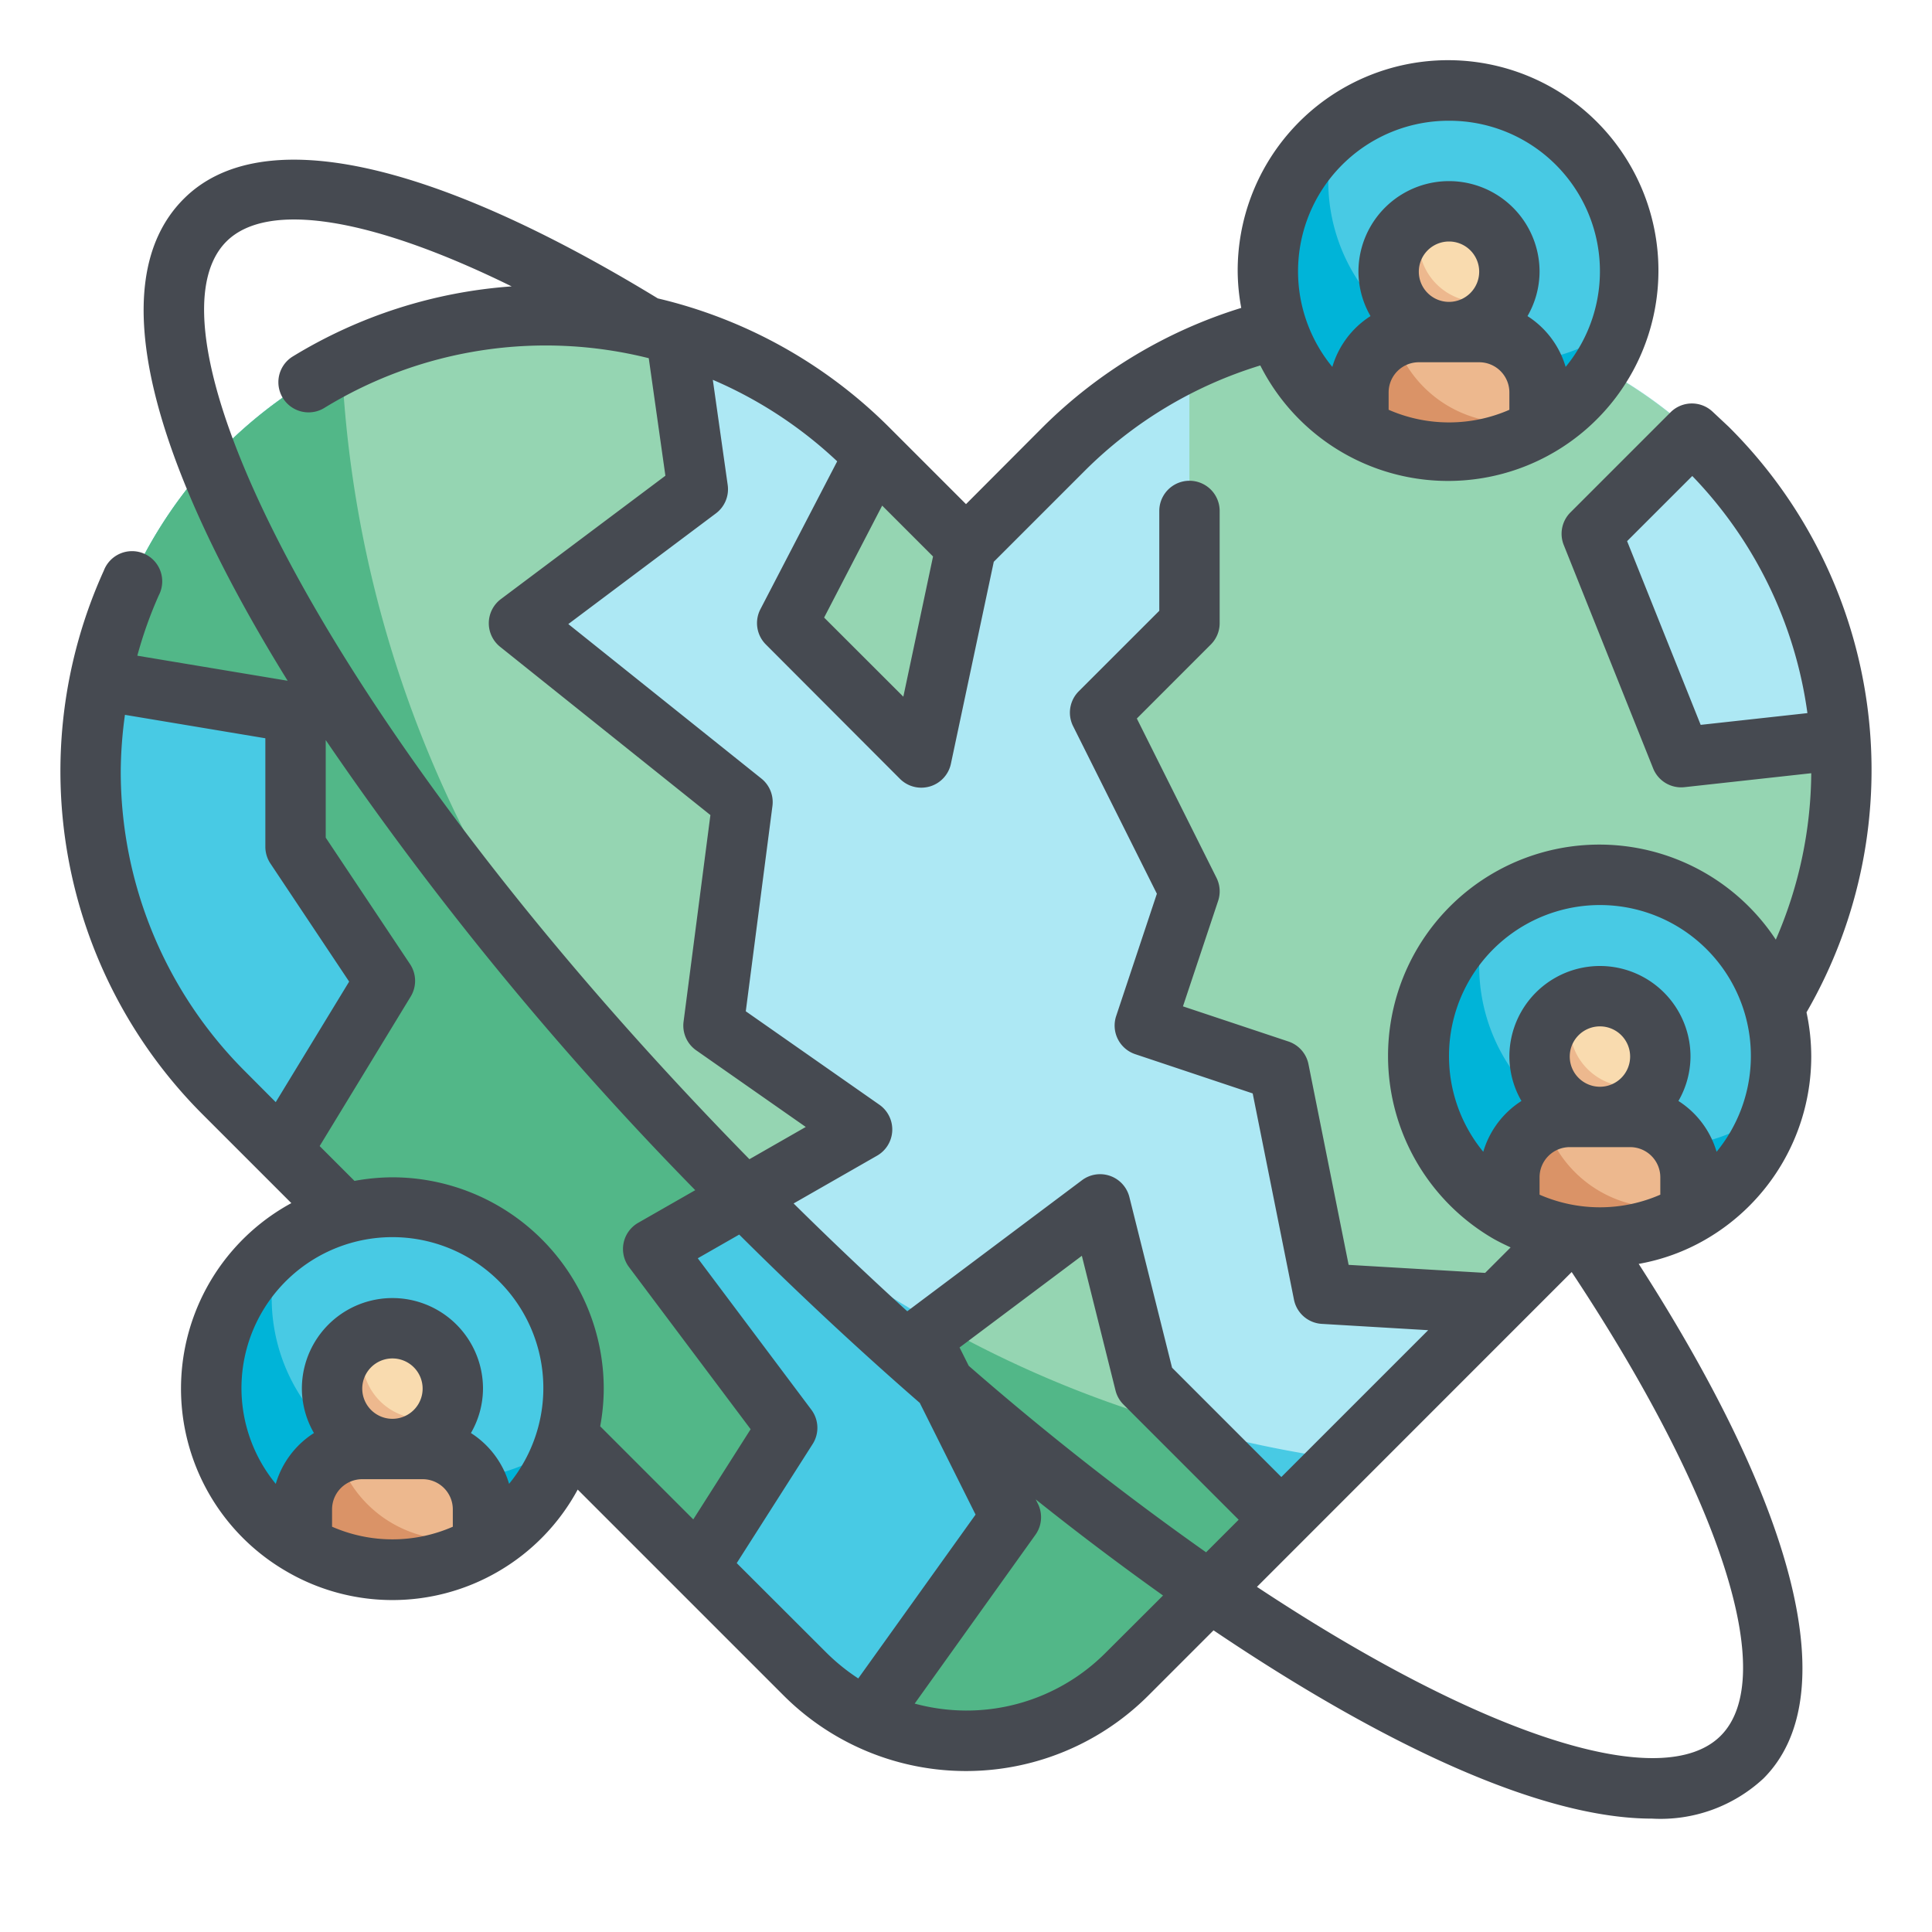 <?xml version="1.0" encoding="UTF-8"?>
<svg xmlns="http://www.w3.org/2000/svg" data-name="Fill Outline" viewBox="0 0 64 64" id="world-peace">
  <path fill="#ade8f4" d="m32 18.051-3.241-3.241a15.09 15.09 0 0 0-21.339 0 15.088 15.088 0 0 0 0 21.339L26.665 55.4a7.546 7.546 0 0 0 10.67 0L56.58 36.15a15.088 15.088 0 0 0 0-21.339 15.09 15.09 0 0 0-21.339 0Z"></path>
  <path fill="#48cae4" d="M44.393 48.336 37.33 55.4a7.532 7.532 0 0 1-10.66 0L7.421 36.151A15.089 15.089 0 0 1 11.315 12a38.47 38.47 0 0 0 33.078 36.336Z"></path>
  <path fill="#95d5b2" d="m28.558 37.357-4.923-3.442.962-7.4-7.4-5.922 5.923-4.442-.726-5.123h-.014A15.06 15.06 0 0 0 3.315 22.471L9.79 23.55v4.442l2.961 4.442-3.424 5.622 13.8 13.8 2.946-4.619-4.442-5.923Z"></path>
  <path fill="#52b788" d="m26.08 47.24-2.95 4.62-13.8-13.8 3.42-5.63-2.96-4.44v-4.44l-6.48-1.08a15.031 15.031 0 0 1 4.11-7.66 15.2 15.2 0 0 1 3.9-2.81 38.416 38.416 0 0 0 13.47 27.52l-3.15 1.8Z"></path>
  <path fill="#95d5b2" d="M42.453 50.291 37.33 55.4a7.525 7.525 0 0 1-8.6 1.451l4.751-6.651-2.962-5.923 5.923-4.442 1.481 5.923zm14.126-14.14-6.989 6.988-5.745-.34-1.48-7.4-4.442-1.48 1.48-4.442-2.961-5.927 2.958-2.961v-8.721a15.125 15.125 0 0 1 16.643 2.443l-3.317 3.316 2.962 7.4 5.256-.578a14.98 14.98 0 0 1-4.365 11.702zM28.965 15.021 32 18.057l-.612 2.883-.869 4.091-4.442-4.442 2.888-5.568z"></path>
  <path fill="#52b788" d="M42.453 50.291 37.33 55.4a7.525 7.525 0 0 1-8.6 1.451l4.751-6.651-2.962-5.923.548-.414a36.471 36.471 0 0 0 8.41 3.45Z"></path>
  <circle cx="48" cy="9" r="6" fill="#48cae4"></circle>
  <path fill="#00b4d8" d="M53.76 10.67a6 6 0 1 1-9.52-6.34A5.764 5.764 0 0 0 44 6a6 6 0 0 0 6 6 5.9 5.9 0 0 0 3.76-1.33Z"></path>
  <circle cx="48" cy="9" r="2" fill="#f9dbaf"></circle>
  <path fill="#f9dbaf" d="M51 13v1.19a5.961 5.961 0 0 1-6 0V13a2.006 2.006 0 0 1 2-2h2a2.006 2.006 0 0 1 2 2Z"></path>
  <path fill="#edb88e" d="M51 13v1.19a5.961 5.961 0 0 1-6 0V13a2.012 2.012 0 0 1 1.72-1.98A5.943 5.943 0 0 0 50 12a5.374 5.374 0 0 0 .7-.04A1.945 1.945 0 0 1 51 13Z"></path>
  <path fill="#da9367" d="M51 14v.19a5.961 5.961 0 0 1-6 0V13a1.982 1.982 0 0 1 1.18-1.81A4 4 0 0 0 50 14Z"></path>
  <path fill="#edb88e" d="M49.82 9.82a2 2 0 1 1-2.64-2.64A1.891 1.891 0 0 0 47 8a2.006 2.006 0 0 0 2 2 1.891 1.891 0 0 0 .82-.18Z"></path>
  <circle cx="53" cy="35" r="6" fill="#48cae4"></circle>
  <path fill="#00b4d8" d="M58.76 36.67a6 6 0 1 1-9.52-6.34A5.764 5.764 0 0 0 49 32a6 6 0 0 0 6 6 5.9 5.9 0 0 0 3.76-1.33Z"></path>
  <circle cx="53" cy="35" r="2" fill="#f9dbaf"></circle>
  <path fill="#f9dbaf" d="M56 39v1.19a5.961 5.961 0 0 1-6 0V39a2.006 2.006 0 0 1 2-2h2a2.006 2.006 0 0 1 2 2Z"></path>
  <path fill="#edb88e" d="M56 39v1.19a5.961 5.961 0 0 1-6 0V39a2.012 2.012 0 0 1 1.72-1.98A5.943 5.943 0 0 0 55 38a5.374 5.374 0 0 0 .7-.04A1.945 1.945 0 0 1 56 39Z"></path>
  <path fill="#da9367" d="M56 40v.19a5.961 5.961 0 0 1-6 0V39a1.982 1.982 0 0 1 1.18-1.81A4 4 0 0 0 55 40Z"></path>
  <path fill="#edb88e" d="M54.82 35.82a2 2 0 1 1-2.64-2.64A1.891 1.891 0 0 0 52 34a2.006 2.006 0 0 0 2 2 1.891 1.891 0 0 0 .82-.18Z"></path>
  <circle cx="13" cy="46" r="6" fill="#48cae4"></circle>
  <path fill="#00b4d8" d="M18.76 47.67a6 6 0 1 1-9.52-6.34A5.764 5.764 0 0 0 9 43a6 6 0 0 0 6 6 5.9 5.9 0 0 0 3.76-1.33Z"></path>
  <circle cx="13" cy="46" r="2" fill="#f9dbaf"></circle>
  <path fill="#f9dbaf" d="M16 50v1.19a5.961 5.961 0 0 1-6 0V50a2.006 2.006 0 0 1 2-2h2a2.006 2.006 0 0 1 2 2Z"></path>
  <path fill="#edb88e" d="M16 50v1.19a5.961 5.961 0 0 1-6 0V50a2.012 2.012 0 0 1 1.72-1.98A5.943 5.943 0 0 0 15 49a5.374 5.374 0 0 0 .7-.04A1.945 1.945 0 0 1 16 50Z"></path>
  <path fill="#da9367" d="M16 51v.19a5.961 5.961 0 0 1-6 0V50a1.982 1.982 0 0 1 1.18-1.81A4 4 0 0 0 15 51Z"></path>
  <path fill="#edb88e" d="M14.82 46.82a2 2 0 1 1-2.64-2.64A1.891 1.891 0 0 0 12 45a2.006 2.006 0 0 0 2 2 1.891 1.891 0 0 0 .82-.18Z"></path>
  <path fill="#464a51" d="M60 35a7 7 0 0 0-.157-1.465 16.028 16.028 0 0 0-2.58-19.4l-.534-.5a1 1 0 0 0-1.39.023l-3.317 3.317a1 1 0 0 0-.221 1.078l2.961 7.4a1 1 0 0 0 1.038.623l4.2-.462a14.034 14.034 0 0 1-1.174 5.513 7 7 0 1 0-9.339 9.917c.178.1.367.19.554.278l-.844.844-4.522-.266-1.33-6.647a1 1 0 0 0-.664-.752l-3.494-1.164 1.165-3.494a1 1 0 0 0-.054-.764l-2.639-5.277 2.451-2.452a1 1 0 0 0 .293-.707v-3.717a1 1 0 0 0-2 0v3.307L35.735 22.9a1 1 0 0 0-.187 1.155l2.775 5.551-1.348 4.05a1 1 0 0 0 .631 1.265l3.891 1.3 1.368 6.834a1 1 0 0 0 .921.8l3.524.209-4.864 4.864-3.62-3.621-1.414-5.654a1 1 0 0 0-1.569-.557l-5.789 4.341q-1.864-1.694-3.765-3.571l2.766-1.583a1 1 0 0 0 .076-1.687L24.705 33.5l.883-6.8a1 1 0 0 0-.367-.91l-6.395-5.117 4.89-3.667a1 1 0 0 0 .39-.94l-.493-3.484a14.106 14.106 0 0 1 4.12 2.7l-2.544 4.9a1 1 0 0 0 .181 1.167l4.442 4.451a1 1 0 0 0 .708.293 1.032 1.032 0 0 0 .284-.041 1 1 0 0 0 .696-.752l1.42-6.69 3.029-3.029a14.032 14.032 0 0 1 5.8-3.475A6.969 6.969 0 1 0 41 9a6.879 6.879 0 0 0 .118 1.2 16.019 16.019 0 0 0-6.585 3.96L32 16.7l-2.533-2.533a16.064 16.064 0 0 0-7.676-4.282C14.18 5.242 8.6 4.068 6.087 6.587 3.271 9.4 5.17 15.518 9.529 22.551l-4.98-.83a13.784 13.784 0 0 1 .711-2 1 1 0 1 0-1.82-.821 16.076 16.076 0 0 0 3.273 18.017l2.938 2.938a6.993 6.993 0 0 0-.16 12.2 6.962 6.962 0 0 0 7.008.006 6.974 6.974 0 0 0 2.638-2.717l6.821 6.821a8.544 8.544 0 0 0 12.084 0l2.158-2.158c5.627 3.793 10.848 6.237 14.523 6.237a5.01 5.01 0 0 0 3.695-1.331c2.669-2.669 1.152-8.827-4.134-17.045a6.77 6.77 0 0 0 2.22-.811A7.006 7.006 0 0 0 60 35Zm-3.663-10.988L53.9 17.926l2.159-2.158a14.045 14.045 0 0 1 3.814 7.855ZM47 9a1 1 0 1 1 1 1 1 1 0 0 1-1-1Zm-1 4.574V13a1 1 0 0 1 1-1h2a1 1 0 0 1 1 1v.575a4.988 4.988 0 0 1-4-.001ZM48 4a4.986 4.986 0 0 1 3.864 8.154 3 3 0 0 0-1.264-1.683A2.967 2.967 0 0 0 51 9a3 3 0 0 0-6 0 2.967 2.967 0 0 0 .4 1.471 3 3 0 0 0-1.265 1.684A4.987 4.987 0 0 1 48 4Zm4 31a1 1 0 1 1 1 1 1 1 0 0 1-1-1Zm-1 4a1 1 0 0 1 1-1h2a1 1 0 0 1 1 1v.575a4.988 4.988 0 0 1-4 0Zm-3-4a5 5 0 1 1 8.864 3.154 3 3 0 0 0-1.264-1.683A2.967 2.967 0 0 0 56 35a3 3 0 0 0-6 0 2.967 2.967 0 0 0 .4 1.471 3 3 0 0 0-1.265 1.684A4.991 4.991 0 0 1 48 35Zm-16.213 9.637 4.051-3.037 1.115 4.462a1 1 0 0 0 .263.464l3.816 3.817-1.079 1.079a97.661 97.661 0 0 1-7.862-6.177Zm-1.863-21.558L27.3 20.458l1.923-3.709 1.685 1.685ZM7.5 8c1.369-1.368 4.848-.777 9.449 1.487a16.079 16.079 0 0 0-7.263 2.329 1 1 0 0 0 1.045 1.705 14.035 14.035 0 0 1 10.76-1.655l.551 3.893-5.45 4.087a1 1 0 0 0-.024 1.581L23.533 27l-.889 6.845a1 1 0 0 0 .418.948l3.63 2.539-1.866 1.068C10.857 24.155 4.47 11.032 7.5 8ZM4 25.54a14.145 14.145 0 0 1 .139-1.86l4.651.776v3.594a1 1 0 0 0 .168.555l2.608 3.912-2.432 3.993-1.006-1.01A14.031 14.031 0 0 1 4 25.54ZM12 46a1 1 0 1 1 1 1 1 1 0 0 1-1-1Zm-1 4.574V50a1 1 0 0 1 1-1h2a1 1 0 0 1 1 1v.575a4.988 4.988 0 0 1-4-.001Zm5.864-1.42a3 3 0 0 0-1.264-1.683A2.967 2.967 0 0 0 16 46a3 3 0 0 0-6 0 2.967 2.967 0 0 0 .4 1.471 3 3 0 0 0-1.265 1.684 5 5 0 1 1 7.728 0ZM13 39a7.038 7.038 0 0 0-1.257.119l-1.154-1.154 3.016-4.953a1 1 0 0 0-.022-1.074l-2.793-4.19v-3.232a109.284 109.284 0 0 0 12.241 14.91l-1.892 1.082a1 1 0 0 0-.3 1.469l4.027 5.368-1.9 2.987-3.084-3.084A6.9 6.9 0 0 0 20 46a7.008 7.008 0 0 0-7-7Zm11.405 12.78 2.515-3.944a1 1 0 0 0-.043-1.137l-3.762-5.017 1.372-.785c1.931 1.922 3.941 3.8 5.982 5.576l1.848 3.7-3.886 5.427a6.634 6.634 0 0 1-1.059-.857Zm12.223 2.967A6.5 6.5 0 0 1 32 56.664a6.588 6.588 0 0 1-1.7-.23l4-5.592a1 1 0 0 0 .081-1.029l-.072-.144a96.674 96.674 0 0 0 4.218 3.184ZM57 57.5c-1.9 1.9-7.754.1-15.362-4.933l10.426-10.429C57 49.586 58.939 55.559 57 57.5Z" data-name="Outline copy"></path>
</svg>
